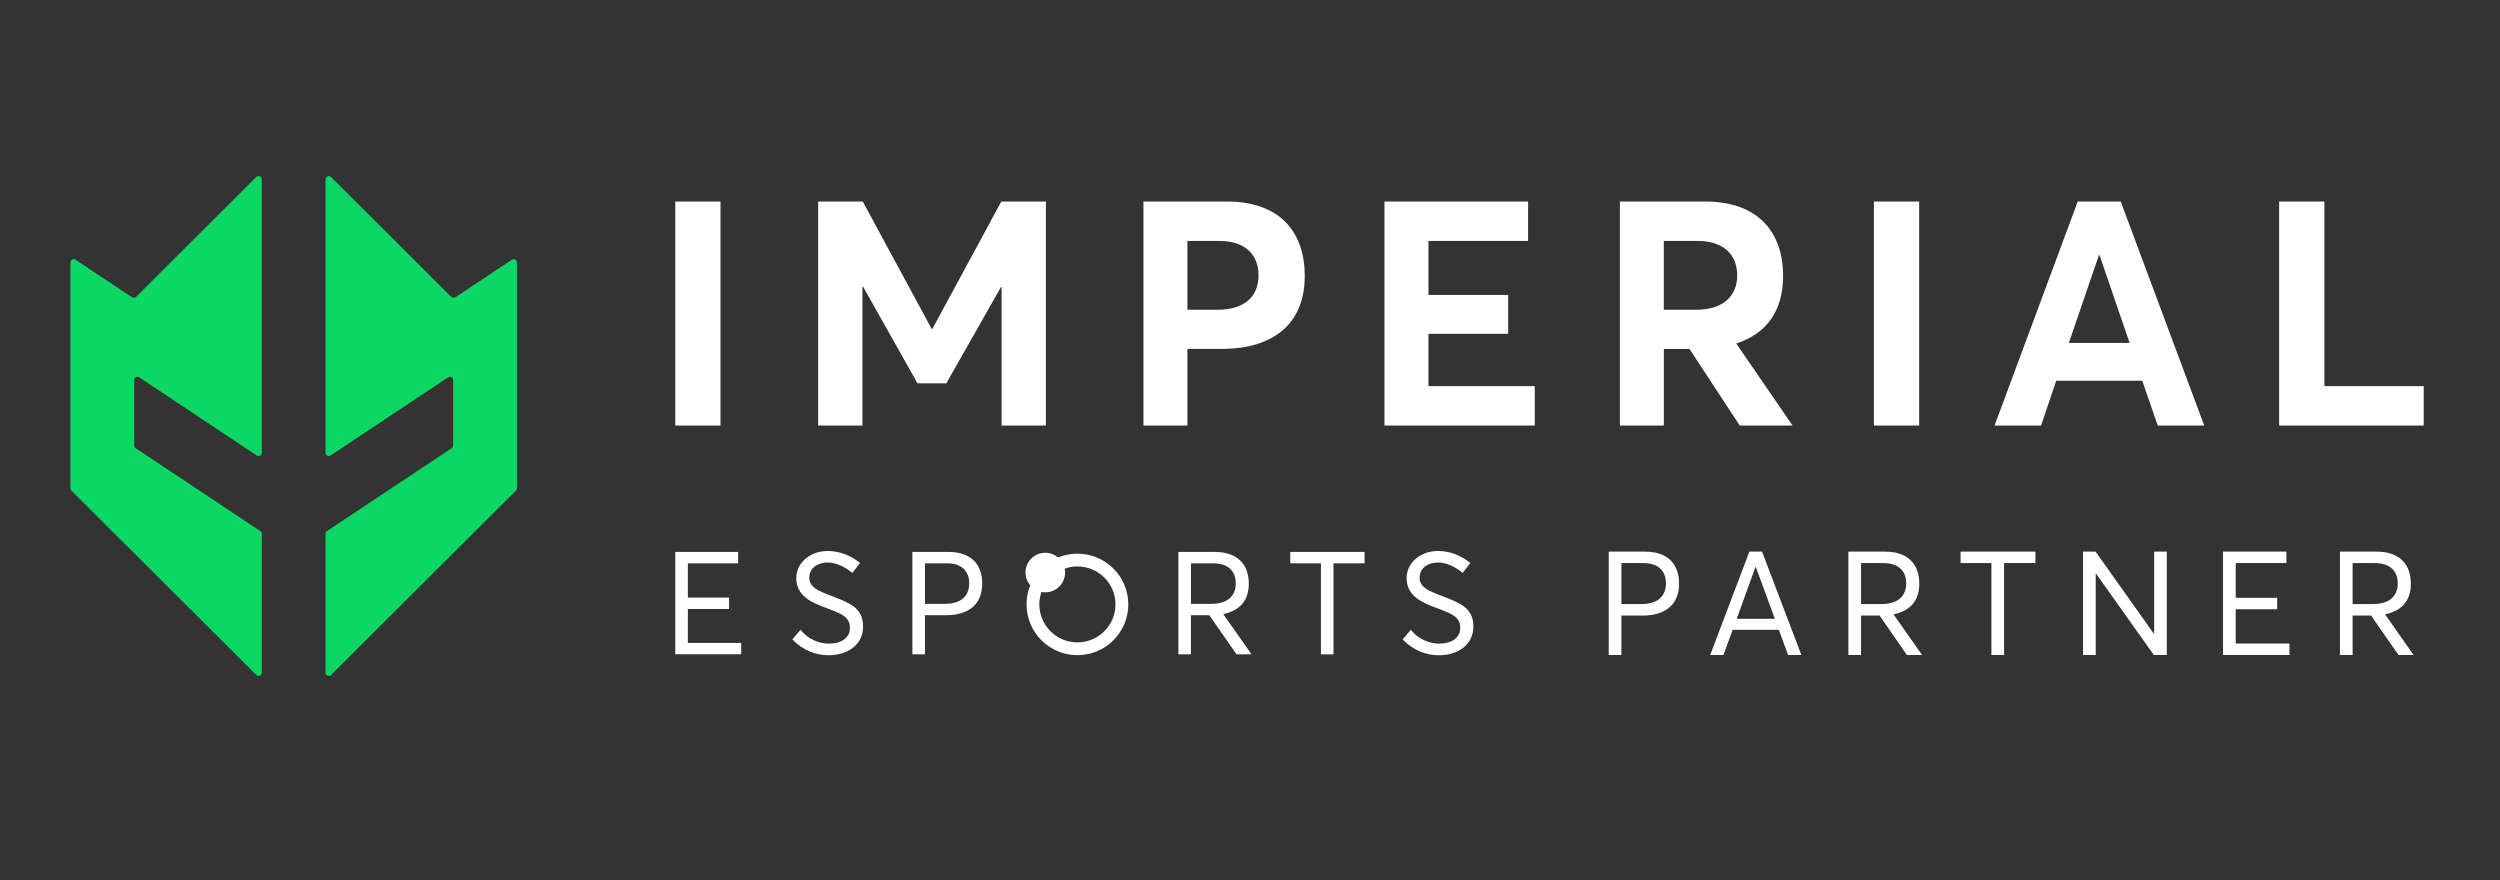 <svg width="71" height="25" viewBox="0 0 71 25" fill="none" xmlns="http://www.w3.org/2000/svg">
<rect x="0" y="0" width="71" height="25" fill="#333333" stroke="none"/>
<path fill-rule="evenodd" clip-rule="evenodd" d="M23.236 5.723H24.502L26.461 9.343H26.478L28.437 5.723H29.704V12.086H28.446V8.152H28.428L26.875 10.886H26.057L24.512 8.143H24.493V12.086H23.236V5.723ZM20.462 5.723H19.178V12.086H20.462V5.723ZM22.504 18.16L22.505 18.159C22.796 18.47 23.169 18.609 23.535 18.609C24.044 18.609 24.512 18.334 24.512 17.79C24.512 17.274 24.14 17.129 23.685 16.951L23.608 16.922C23.243 16.782 22.98 16.679 22.984 16.401C22.988 16.123 23.231 15.975 23.506 15.975C23.723 15.975 23.974 16.078 24.208 16.27L24.425 15.988C24.15 15.766 23.83 15.648 23.506 15.648C23.005 15.648 22.615 15.984 22.615 16.418C22.615 16.931 23.054 17.115 23.485 17.274L23.53 17.291C23.895 17.429 24.138 17.521 24.138 17.832C24.138 18.115 23.896 18.279 23.538 18.279C23.256 18.279 22.943 18.148 22.734 17.886L22.505 18.159L22.504 18.159V18.16ZM19.178 15.674H20.964V15.998H19.535V16.972H20.705V17.296H19.535V18.259H21.05V18.582H19.178V15.674ZM26.93 15.674H25.912V18.583H26.269V17.472H26.868C27.477 17.472 27.895 17.189 27.895 16.575C27.895 16.059 27.611 15.674 26.93 15.674ZM27.526 16.567C27.526 16.903 27.321 17.149 26.836 17.149H26.27V15.998H26.894C27.284 15.998 27.526 16.195 27.526 16.567ZM33.466 15.675H34.501C35.174 15.675 35.466 16.06 35.466 16.576C35.466 17.063 35.199 17.346 34.739 17.44L35.544 18.583H35.117L34.344 17.472H33.822V18.583H33.466V15.674L33.466 15.675ZM34.403 17.149C34.888 17.149 35.096 16.903 35.096 16.568C35.096 16.195 34.855 15.998 34.452 15.998H33.824V17.149H34.403ZM36.644 15.998H37.514V18.583H37.871V15.998H38.754V15.674H36.644V15.998ZM39.837 18.16L39.837 18.159C40.129 18.47 40.502 18.609 40.867 18.609C41.377 18.609 41.844 18.334 41.844 17.79C41.844 17.274 41.472 17.129 41.017 16.951L40.941 16.922C40.576 16.782 40.313 16.679 40.317 16.401C40.321 16.123 40.563 15.975 40.839 15.975C41.056 15.975 41.306 16.078 41.541 16.27L41.758 15.988C41.483 15.766 41.163 15.648 40.839 15.648C40.338 15.648 39.948 15.984 39.948 16.418C39.948 16.931 40.387 17.115 40.818 17.274L40.862 17.291C41.228 17.429 41.471 17.521 41.471 17.832C41.471 18.115 41.229 18.279 40.871 18.279C40.588 18.279 40.276 18.148 40.066 17.886L39.837 18.159L39.837 18.159V18.16ZM29.154 17.166C29.154 17.96 29.802 18.607 30.599 18.607C31.396 18.607 32.044 17.96 32.044 17.166C32.044 16.37 31.396 15.724 30.599 15.724C30.405 15.724 30.219 15.762 30.05 15.832C29.952 15.749 29.825 15.699 29.686 15.699C29.375 15.699 29.124 15.95 29.124 16.26C29.124 16.4 29.175 16.527 29.259 16.625C29.191 16.792 29.154 16.975 29.154 17.166ZM30.599 16.087C30.472 16.087 30.351 16.109 30.238 16.149C30.245 16.185 30.249 16.222 30.249 16.26C30.249 16.57 29.997 16.822 29.686 16.822C29.649 16.822 29.613 16.818 29.578 16.811C29.539 16.922 29.517 17.041 29.517 17.166C29.517 17.76 30.003 18.244 30.599 18.244C31.195 18.244 31.68 17.76 31.68 17.166C31.68 16.571 31.195 16.087 30.599 16.087ZM34.836 5.723H32.474V12.085H33.722V9.908H34.711C36.111 9.908 37.055 9.236 37.055 7.838C37.055 6.619 36.381 5.723 34.836 5.723ZM35.743 7.82C35.743 8.403 35.365 8.797 34.575 8.797H33.722V6.843H34.638C35.365 6.843 35.743 7.238 35.743 7.82ZM39.319 5.723H43.398V6.843H40.568V8.376H42.832V9.479H40.568V10.966H43.587V12.086H39.319V5.723ZM48.421 5.723H46.005V12.086H47.253V9.909H47.981L49.409 12.086H50.909L49.31 9.756C50.191 9.469 50.64 8.806 50.64 7.838C50.64 6.619 49.957 5.723 48.421 5.723ZM49.337 7.82C49.337 8.403 48.942 8.797 48.17 8.797H48.169H47.252V6.843H48.223C48.951 6.843 49.337 7.238 49.337 7.82ZM53.219 5.723H54.504V12.086H53.219V5.723ZM60.229 5.723H59.008L56.645 12.086H57.966L58.397 10.813H60.84L61.28 12.086H62.6L60.229 5.723ZM59.627 7.247L60.481 9.739H58.755L59.609 7.247H59.627ZM64.728 5.723H66.013V10.966H68.834V12.086H64.728V5.723ZM45.688 18.602H46.048V17.482H46.652C47.264 17.482 47.686 17.196 47.686 16.576C47.686 16.055 47.4 15.666 46.714 15.666H45.688V18.602ZM46.048 17.155V15.992H46.676C47.069 15.992 47.313 16.191 47.313 16.567C47.313 16.907 47.107 17.155 46.618 17.155H46.048ZM48.57 18.602H48.946L49.207 17.887H50.518L50.783 18.602H51.159L50.042 15.666H49.682L48.57 18.602ZM49.323 17.573L49.856 16.1H49.864L50.406 17.573H49.323ZM52.854 18.602H52.494V15.666H53.536C54.215 15.666 54.508 16.055 54.508 16.576C54.508 17.068 54.24 17.353 53.776 17.448L54.587 18.602H54.157L53.379 17.482H52.854V18.602ZM52.854 15.992V17.155H53.437C53.925 17.155 54.136 16.907 54.136 16.567C54.136 16.191 53.892 15.992 53.487 15.992H52.854ZM56.556 18.602H56.916V15.992H57.806V15.666H55.68V15.992H56.556V18.602ZM59.519 18.602H59.159V15.666H59.515L61.173 18.003H61.178V15.666H61.537V18.602H61.169L59.527 16.29H59.519V18.602ZM63.134 18.602H65.02V18.276H63.494V17.304H64.672V16.977H63.494V15.992H64.933V15.666H63.134V18.602ZM66.814 18.602H66.454V15.666H67.496C68.175 15.666 68.468 16.055 68.468 16.576C68.468 17.068 68.2 17.353 67.736 17.448L68.547 18.602H68.117L67.339 17.482H66.814V18.602ZM66.814 15.992V17.155H67.397C67.885 17.155 68.096 16.907 68.096 16.567C68.096 16.191 67.852 15.992 67.447 15.992H66.814Z" fill="white"/>
<path d="M3.812 10.793V12.652C3.812 12.683 3.828 12.712 3.853 12.728L7.394 15.083C7.42 15.1 7.436 15.129 7.436 15.159V19.105C7.436 19.187 7.337 19.227 7.279 19.17L2.027 13.933C2.01 13.915 2 13.893 2 13.868V7.451C2 7.378 2.082 7.334 2.143 7.375L3.749 8.443C3.786 8.467 3.834 8.462 3.865 8.431L7.278 5.027C7.336 4.969 7.435 5.01 7.435 5.091V12.86C7.435 12.933 7.353 12.977 7.292 12.936L3.954 10.717C3.893 10.676 3.812 10.72 3.812 10.793V10.793Z" fill="#0CD664"/>
<path d="M12.87 10.793V12.652C12.87 12.683 12.854 12.712 12.829 12.728L9.287 15.083C9.262 15.1 9.246 15.129 9.246 15.159V19.105C9.246 19.187 9.345 19.227 9.402 19.17L14.653 13.932C14.671 13.915 14.681 13.892 14.681 13.867V7.451C14.681 7.378 14.598 7.334 14.538 7.375L12.932 8.443C12.895 8.467 12.847 8.462 12.815 8.431L9.402 5.027C9.345 4.969 9.246 5.01 9.246 5.091V12.86C9.246 12.933 9.328 12.977 9.388 12.936L12.726 10.717C12.787 10.676 12.869 10.72 12.869 10.793H12.87Z" fill="#0CD664"/>
</svg>
